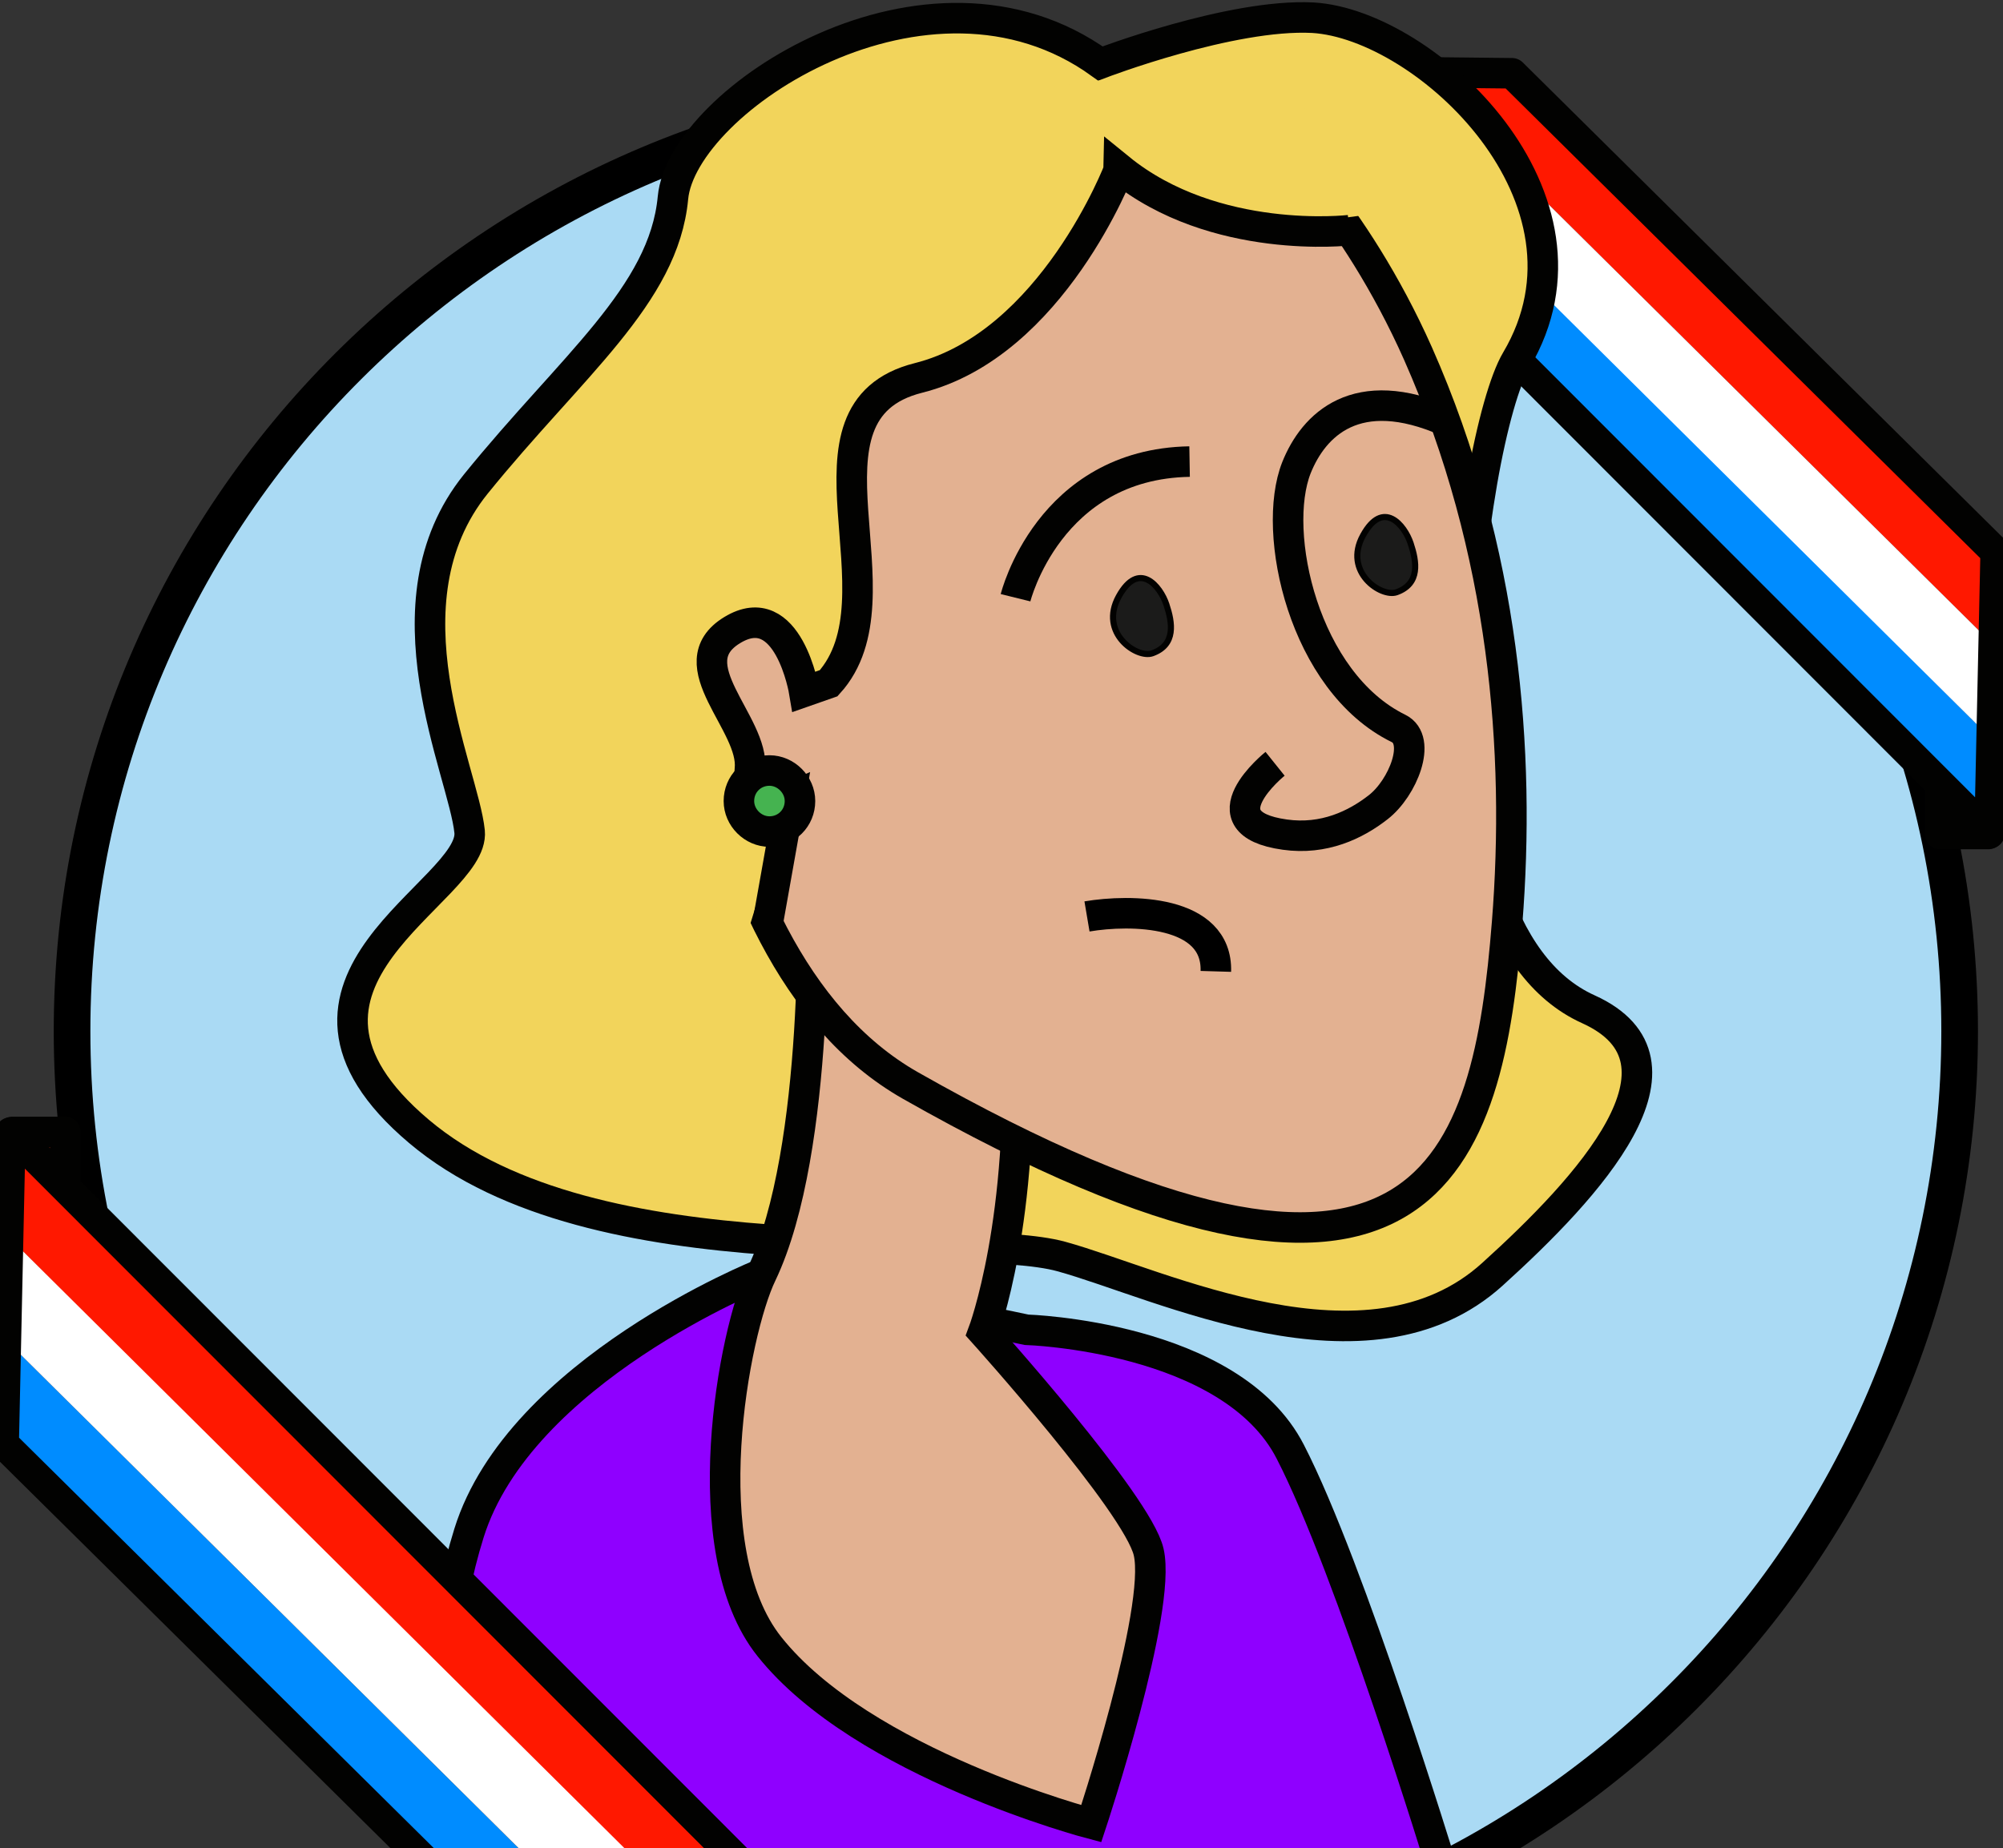 <?xml version="1.0" encoding="utf-8"?>
<!-- Generator: Adobe Illustrator 26.5.0, SVG Export Plug-In . SVG Version: 6.00 Build 0)  -->
<svg version="1.1" id="Calque_1" xmlns="http://www.w3.org/2000/svg" xmlns:xlink="http://www.w3.org/1999/xlink" x="0px" y="0px"
	 viewBox="0 0 328 302.7" style="enable-background:new 0 0 328 302.7;" xml:space="preserve">
<rect x="0" y="0" width="328" height="302.7" fill="#333333" stroke="none"/>
<style type="text/css">
	.st0{fill:#AADAF4;stroke:#000000;stroke-width:6;}
	.st1{fill:#008CFF;}
	.st2{fill:#FF1800;}
	.st3{fill:#FFFFFF;}
	.st4{fill:none;stroke:#020201;stroke-width:5;stroke-linecap:round;stroke-linejoin:round;}
	.st5{fill:#821E05;stroke:#020201;stroke-width:5;stroke-linecap:round;stroke-linejoin:round;}
	.st6{fill:#F2D45B;stroke:#020201;stroke-width:5;stroke-miterlimit:10;}
	.st7{fill:#8F00FF;stroke:#020201;stroke-width:5;stroke-miterlimit:10;}
	.st8{fill:#E3B191;}
	.st9{fill:none;stroke:#020201;stroke-width:5;stroke-miterlimit:10;}
	.st10{fill:#E3B191;stroke:#020201;stroke-width:5;stroke-miterlimit:10;}
	.st11{fill:none;stroke:#000000;stroke-width:5;}
	.st12{fill:#1B1B1A;stroke:#020201;stroke-miterlimit:10;}
	.st13{fill:#F2D45B;}
	.st14{fill:#45B350;stroke:#020201;stroke-width:5;stroke-miterlimit:10;}
</style>
<path class="st0" d="M320.9,168.9c0,85.1-69.2,154.1-154.5,154.1S11.8,254,11.8,168.9C11.8,83.8,81,14.8,166.4,14.8
	S320.9,83.8,320.9,168.9z"/>
<g>
	<path class="st1" d="M326.3,121.2L216.6,11.5h-15.7l124.9,125L326.3,121.2z"/>
	<path class="st2" d="M326.8,90.4l-79.2-78.3H232l94.4,93.5L326.8,90.4z"/>
	<path class="st3" d="M326.3,105.5L232,12.1h-15.7l109.6,108.7L326.3,105.5z"/>
	<path class="st4" d="M326.8,90.4L247.6,12l-46.7-0.5l124.9,125L326.8,90.4z"/>
	<path class="st5" d="M325.6,136.6h-7.9v-7.9L325.6,136.6z"/>
</g>
<path class="st6" d="M248.3,59c-7.4,12.5-19,92.4,11.8,106.3c19,8.6,0,29.2-15.7,43.4c-20.4,18.5-54.3,1.6-70.6-2.9
	c-16.3-4.5-76.2,4-105.2-20.5c-29-24.5,9.3-39.2,8.3-49.1c-1-9.9-14.7-37.4,1-56.9c15.7-19.4,30.8-30.9,32.3-46.9
	c1.5-16,41.7-42.4,70-22c0,0,21.4-8.2,34.8-7.5C233.5,4,264,32.5,248.3,59z"/>
<path class="st7" d="M220.8,314.2c-86.3,30.5-144-19.5-144-19.5s-8.3-17,0-43.6c8.3-26.6,47.8-42.4,47.8-42.4l43.5,9.1
	c0,0,33.5,1,43.2,20c9.8,19,24.8,68.1,24.8,68.1L220.8,314.2z"/>
<path class="st8" d="M133,144.8c0,0,1.5,43.4-8.3,63.9c-4.5,9.3-11.4,45.1,1.3,61c15.3,19.2,52.7,29,52.7,29s11.6-35,9.4-44.5
	c-1.8-7.9-27.1-36-27.1-36s7-18.5,5.4-50.1"/>
<path class="st9" d="M133,144.8c0,0,1.5,43.4-8.3,63.9c-4.5,9.3-11.4,45.1,1.3,61c15.3,19.2,52.7,29,52.7,29s11.6-35,9.4-44.5
	c-1.8-7.9-27.1-36-27.1-36s7-18.5,5.4-50.1"/>
<path class="st10" d="M232.2,57.9c14.3,32.3,16.8,65.5,14.6,93.2c-3.1,38.9-12.4,75.1-97.7,26.7c-38.9-22.1-38-97-38.8-103.4
	c-2.6-21,65.2-56.2,96.9-51.3C207,20,221.8,34.5,232.2,57.9z"/>
<path class="st9" d="M208.8,125.1c0,0-12.1,9.7,1.6,11.6c6.4,0.9,11.6-1.6,15.3-4.5c4-3.1,7.2-11,3.3-12.9
	c-15.5-7.6-20.9-32.1-16.7-42.7c2.8-7,9.8-14.1,24.6-7.6"/>
<path class="st11" d="M178,150.1c7.1-1.2,21.4-1.1,21.1,9"/>
<path class="st9" d="M166.3,97.9c0,0,5.4-21.9,28.5-22.3"/>
<path class="st12" d="M228.7,97c-2.5,0.9-8.8-3.3-5.5-9.3c3.3-6,6.8-1.7,7.8,1.3C232,92,232.6,95.6,228.7,97L228.7,97z"/>
<path class="st12" d="M188.7,107c-2.5,0.9-8.8-3.3-5.5-9.3c3.3-6,6.8-1.7,7.8,1.3C192,102,192.6,105.6,188.7,107L188.7,107z"/>
<path class="st13" d="M167.7,15c24.2-4.3,34-2.2,37.7,1h5.5l10,6.6l3.1,12.5c0,0-25.3,5.1-40.8-7.5c0,0.1-11,28.8-32.9,34.3
	c-21.9,5.5-1.8,35.8-14.7,50l-4,1.4c0,0-2.6-15.7-11.8-10.1c-9.2,5.7,3.7,15.3,2.9,22.8c-0.7,7.5,6.6,4.5,6.6,4.5l-7.2,23.3
	c0,0-16.9-15.8-27.4-45.8C84.7,79.4,120.1,23.5,167.7,15L167.7,15z"/>
<path class="st9" d="M221,37.7c0,0-22.1,2.6-37.7-10.1c0,0.1-11,28.8-32.9,34.3c-21.9,5.5-1.8,35.8-14.7,50l-4,1.4
	c0,0-2.6-15.7-11.8-10.1s3.7,15.3,2.9,22.8c-0.7,7.5,6.6,4.5,6.6,4.5l-3.7,20.8"/>
<path class="st14" d="M126,136.2c-2.7,0-5-2.3-5-5c0-2.8,2.2-5,5-5c2.7,0,5,2.3,5,5C131,134,128.8,136.2,126,136.2z"/>
<g>
	<path class="st2" d="M1.2,202.4l121.1,121.3h17.3L1.7,185.5L1.2,202.4z"/>
	<path class="st1" d="M0.6,236.5L88.1,323h17.3L1.2,219.7L0.6,236.5z"/>
	<path class="st3" d="M1.2,219.7L105.4,323h17.3L1.7,202.9L1.2,219.7z"/>
	<path class="st4" d="M0.6,236.5l87.5,86.6l51.6,0.5L1.7,185.5L0.6,236.5z"/>
	<path class="st5" d="M2,185.4h8.7v8.7L2,185.4z"/>
</g>
</svg>
